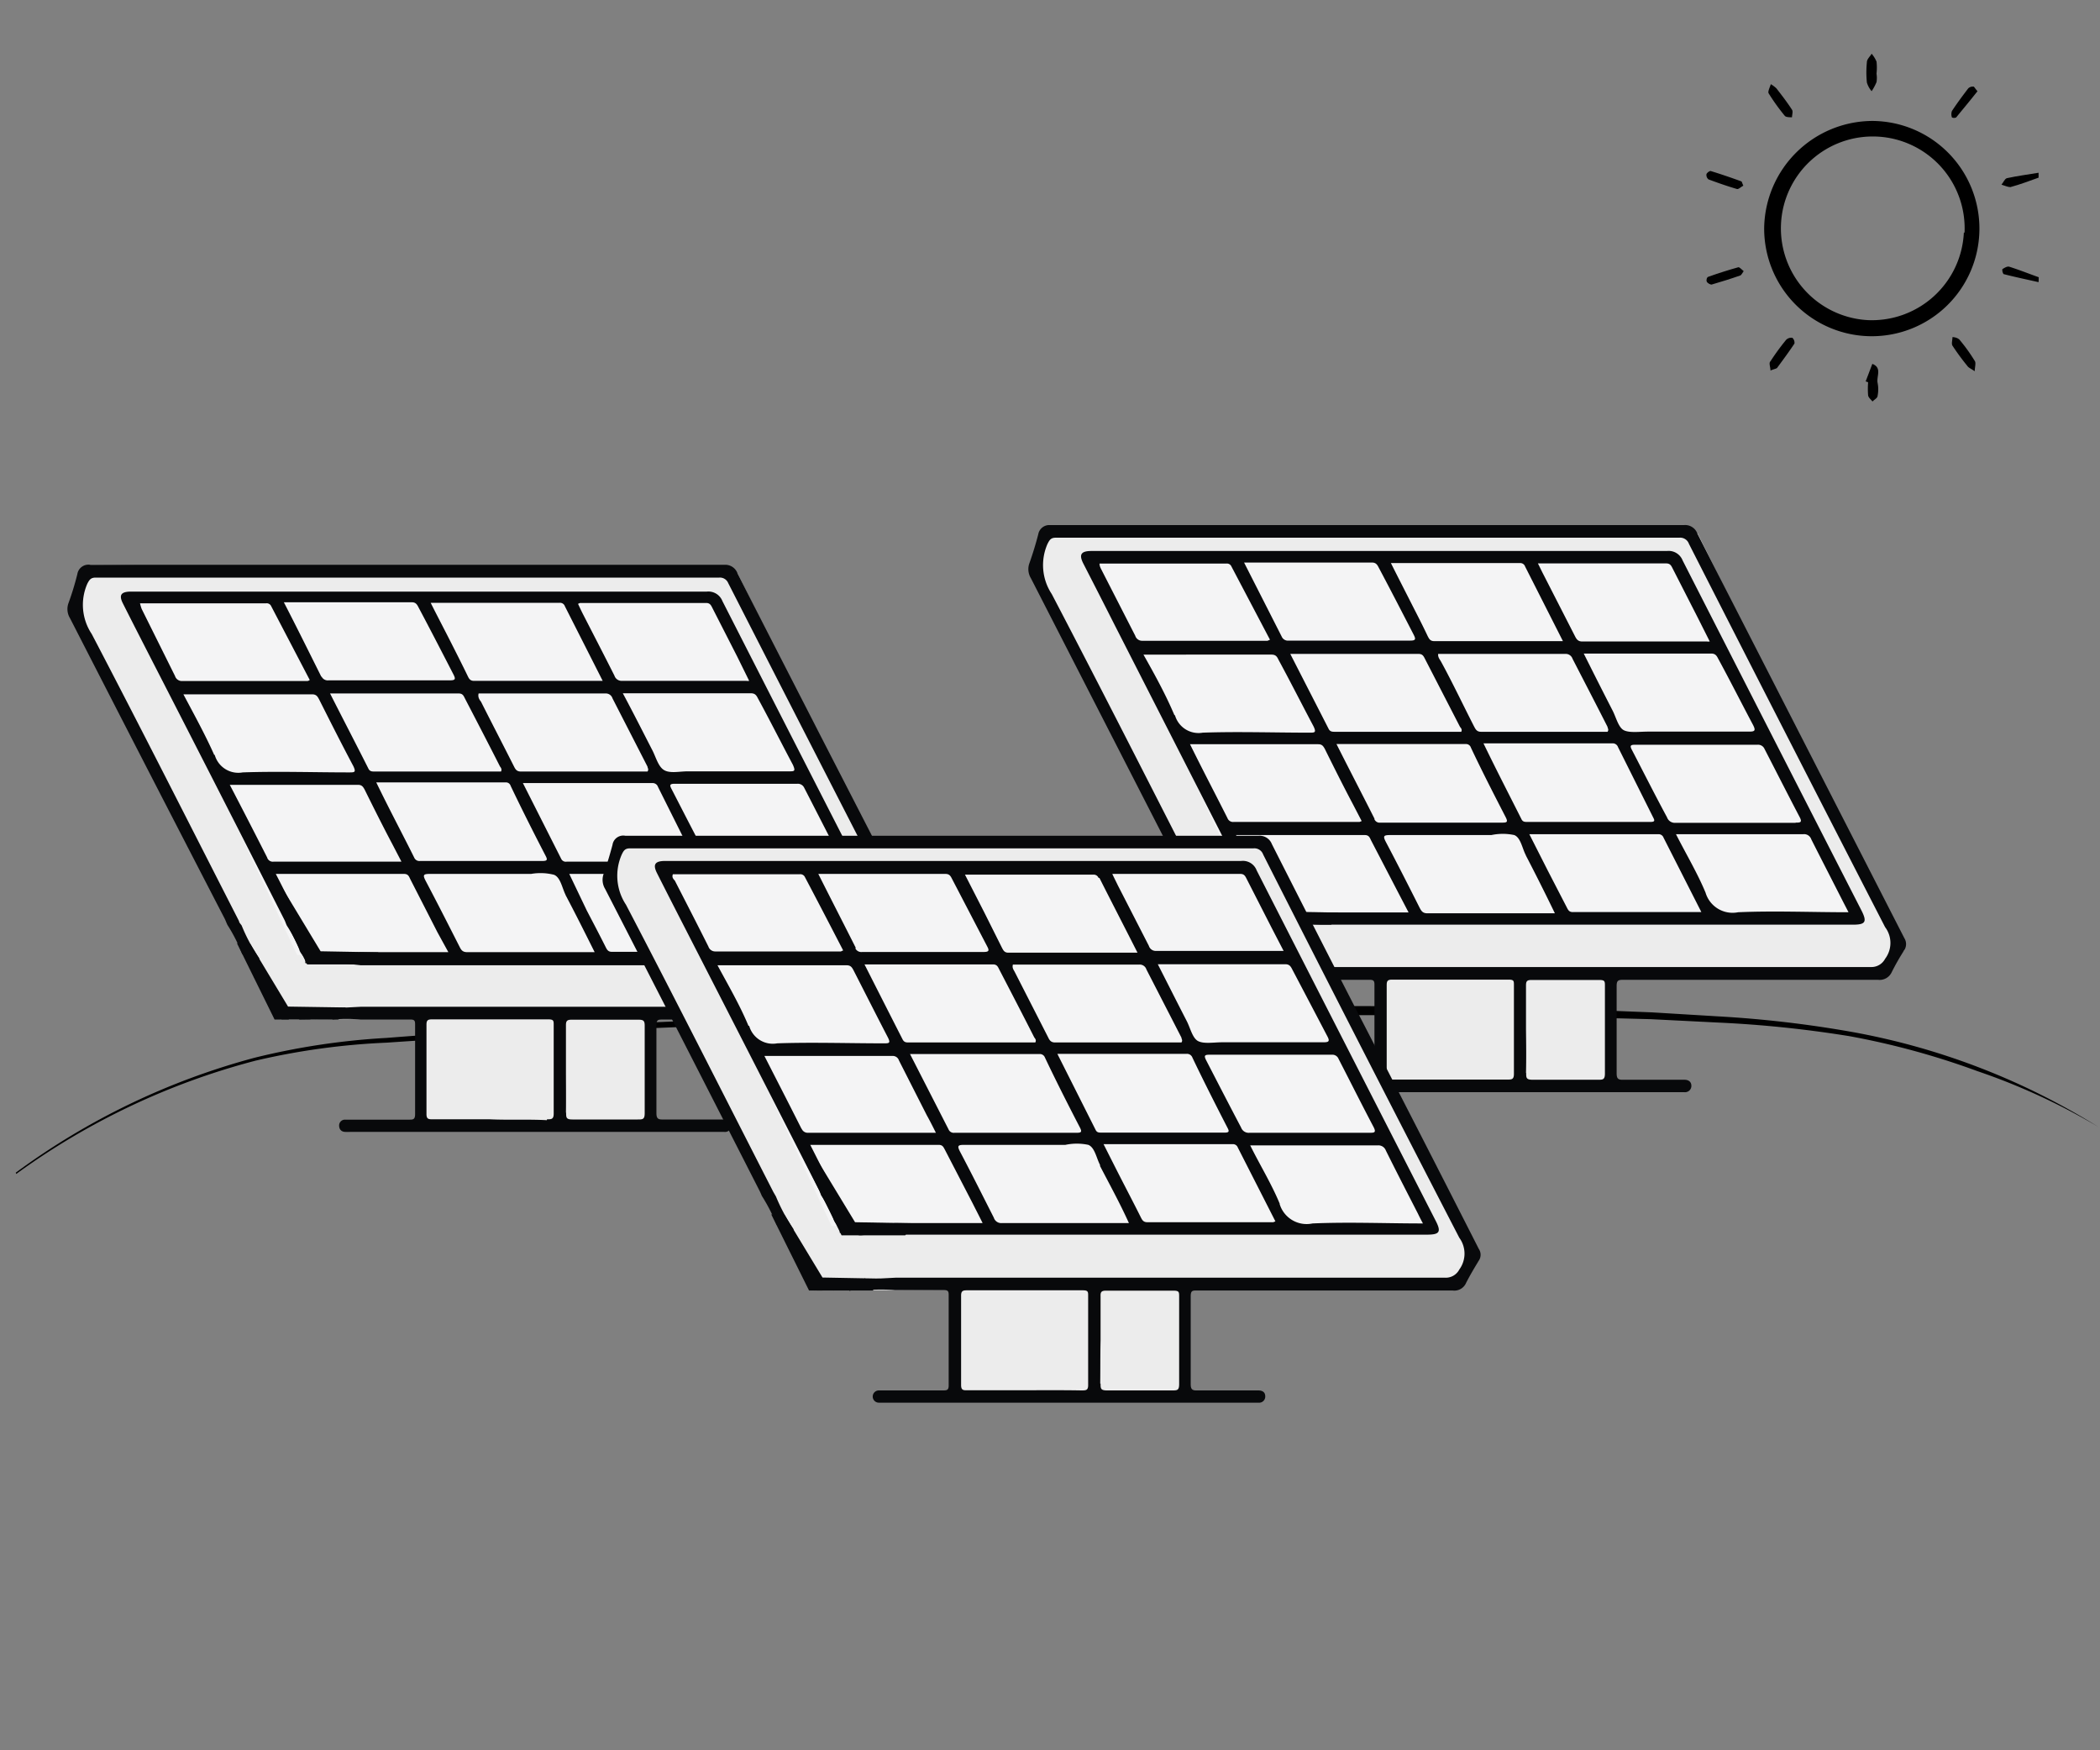 <svg id="Слой_1" data-name="Слой 1" xmlns="http://www.w3.org/2000/svg" viewBox="0 0 120 100"><rect x="0" y="0" width="120" height="100" fill="#808080" stroke="none"/><defs><style>.cls-1{fill:#ececec;}.cls-2{fill:#f4f4f5;}.cls-3{fill:#08090b;}</style></defs><path d="M.9,67a40.74,40.74,0,0,1,13.66-6.57,40.76,40.76,0,0,1,7.53-1.13c2.53-.2,5.07-.37,7.6-.51,10.14-.56,20.29-.88,30.44-1.1s20.3-.33,30.46,0l3.8.15,3.81.23a64.69,64.69,0,0,1,7.58.88,40,40,0,0,1,14.15,5.45s0,0,0,0h0A36.43,36.43,0,0,0,113,61.2a44.14,44.14,0,0,0-7.32-2,65.69,65.69,0,0,0-7.55-.78l-3.79-.19-3.81-.1C85.5,58,80.43,58,75.36,58s-10.15,0-15.23.11c-10.14.17-20.29.44-30.43,1q-3.79.2-7.59.46A40.22,40.22,0,0,0,14.6,60.6,40.74,40.74,0,0,0,.93,67.07a0,0,0,0,1,0,0A0,0,0,0,1,.9,67Z"/><rect class="cls-1" x="78.91" y="55.51" width="13.4" height="6.31"/><polygon class="cls-1" points="108.83 54.28 107.38 55.78 70.91 55.98 59.28 33.03 60.02 30 97.01 30.48 108.83 54.28"/><polygon class="cls-2" points="105.83 52.35 71.85 52.29 62.25 31.89 95.55 31.89 105.83 52.35"/><path class="cls-3" d="M74.13,55.32l1.37-.07H87.2q9.85,0,19.72,0a.88.88,0,0,0,.8-.47,1.5,1.5,0,0,0,0-1.81Q102.1,42.05,96.51,31.07a.53.53,0,0,0-.54-.35q-17.82,0-35.63,0c-.29,0-.36.12-.48.35a3,3,0,0,0,.24,2.87c2.85,5.45,5.63,10.93,8.43,16.41l.14.25a11,11,0,0,0,1,1.86.71.71,0,0,1,0,.21c-.19.66,0,1,.68,1.11.11.47.48.83.59,1.3-.18-.13-.58.12-.57-.35,0-.06-.2-.07-.2.1-.18,0-.17-.16-.23-.26a5.32,5.32,0,0,0-.55-1c0-.23.17-.41.12-.65-.09-.44-.42-.59-.8-.69a9.05,9.05,0,0,0-.85-1.67c0-.11-.09-.23-.15-.35q-4.4-8.58-8.8-17.17a1,1,0,0,1-.08-.88c.19-.54.36-1.09.5-1.64A.64.64,0,0,1,60,30q18.12,0,36.23,0a.74.74,0,0,1,.76.48c1.58,3.11,3.18,6.22,4.77,9.33l7.06,13.79a.64.64,0,0,1,0,.68,13.17,13.17,0,0,0-.72,1.26.76.76,0,0,1-.79.44H92.74c-.27,0-.36.05-.36.34,0,1.67,0,3.35,0,5,0,.27.06.38.35.37.6,0,1.2,0,1.8,0h1.72c.23,0,.4.11.4.35a.36.36,0,0,1-.4.36H74.56c-.22,0-.36-.12-.36-.34s.12-.34.34-.36h3.64c.24,0,.36,0,.36-.32,0-1.71,0-3.43,0-5.14,0-.21-.07-.26-.27-.26H75.49a9.86,9.86,0,0,0-1.63,0C74,55.78,74.18,55.59,74.13,55.32Zm12,6.36c.25,0,.38,0,.38-.33,0-1.69,0-3.38,0-5.06,0-.24,0-.32-.3-.32H79.55c-.25,0-.31.07-.31.31q0,2.55,0,5.1c0,.26.08.3.32.3h6.56Zm1.08-.38c0,.28,0,.39.37.39,1.24,0,2.49,0,3.73,0,.28,0,.4,0,.4-.36,0-1.67,0-3.34,0-5,0-.26,0-.34-.32-.34H87.51c-.25,0-.31.07-.31.31,0,.84,0,1.69,0,2.53h0C87.21,59.64,87.22,60.47,87.2,61.3Z"/><path class="cls-3" d="M73.17,55.89c-.07,0-.16-.11-.11-.19s.18-.08.28,0a.33.33,0,0,0,.42,0,.3.3,0,0,0,0-.42,2.42,2.42,0,0,1-.89.05V56C73,55.92,73.1,56,73.17,55.89Z"/><path class="cls-3" d="M72.61,56a2.26,2.26,0,0,0,0-.26c0-.17.06-.38-.23-.42s-.12.23-.2.34A3,3,0,0,0,72,56Z"/><path class="cls-3" d="M71.38,56c-.1-.17-.19-.34.15-.25a.29.29,0,0,0,.37-.1c-.2-.22-.66.17-.74-.42-.06.33,0,.59-.25.77Z"/><path class="cls-3" d="M70.41,55.51c0,.14.06.25.22.25a.25.25,0,0,0,0-.5A.2.2,0,0,0,70.41,55.51Z"/><path class="cls-3" d="M73.61,52.13l.08,0a.5.5,0,0,0,.5,0,6.28,6.28,0,0,0,1.3,0h5L79.9,51l-1.56-3c-.07-.15-.12-.29-.35-.29H70.63c.52,1,1,2,1.54,3a10,10,0,0,0,.49,1c-.09.1-.33.05-.28.26s.2.17.37.13.34,0,.4.14-.15.24-.27.26-.32.31-.57.23h0c.06-.33-.28-.49-.34-.78a7.39,7.39,0,0,0-.72-1.36c0-.1-.07-.21-.12-.31L63.68,35.68c-.59-1.17-1.19-2.34-1.79-3.51-.24-.49-.11-.68.44-.69H95.25a.86.86,0,0,1,.9.54q5.1,10,10.22,20c.33.65.23.81-.48.81H75.49l-1.35-.06a2,2,0,0,0,0-.25c0-.13,0-.2-.19-.2s-.21.07-.2.22v.25c-.17,0-.35.08-.5-.06A.62.62,0,0,0,73.61,52.13Zm2.31-10.49c.08.16.2.17.35.17H83.5c.06-.12,0-.2-.07-.28l-2-3.88c-.08-.16-.14-.29-.37-.29H73.73C74.48,38.83,75.2,40.23,75.92,41.64Zm16.22-1.06c.21.4.34,1,.67,1.15s.89.07,1.35.07h5.78c.33,0,.4-.05.24-.37-.67-1.26-1.31-2.53-2-3.8-.09-.18-.17-.29-.4-.29H90.5C91.07,38.48,91.6,39.53,92.14,40.58Zm-25,.28a1.4,1.4,0,0,0,1.59,1c2-.07,4.06,0,6.09,0,.31,0,.41,0,.24-.36-.67-1.26-1.31-2.53-2-3.8-.08-.17-.15-.3-.4-.3H65.34C66,38.57,66.61,39.68,67.11,40.86Zm3,5.88a.34.34,0,0,0,.36.22h7.19s0,0,.12-.05l-.52-1c-.53-1-1.07-2.08-1.59-3.13-.09-.16-.16-.26-.38-.26h-7.2l-.12,0C68.73,44,69.44,45.35,70.14,46.74Zm12.21-8.93C83,39,83.6,40.27,84.23,41.5c.09.17.16.31.4.31h7.23c.09-.13,0-.2,0-.28-.66-1.3-1.33-2.59-2-3.89a.41.41,0,0,0-.41-.28H82.31l-.13,0C82.16,37.56,82.28,37.68,82.35,37.81ZM102.6,47c.26,0,.41,0,.23-.33-.67-1.28-1.33-2.58-2-3.88a.4.4,0,0,0-.4-.24q-3.49,0-7,0c-.28,0-.3.07-.17.31.66,1.27,1.31,2.56,2,3.84a.47.47,0,0,0,.49.31c1.14,0,2.28,0,3.43,0h3.43Zm-24.06-.19a.32.32,0,0,0,.34.19h7c.27,0,.27-.08.17-.29-.68-1.32-1.36-2.64-2-4a.29.29,0,0,0-.29-.2H76.37C77.12,44,77.84,45.38,78.54,46.77ZM97.46,51a1.61,1.61,0,0,0,1.86,1.12c2.07-.09,4.16,0,6.31,0l-.29-.56c-.61-1.2-1.23-2.4-1.84-3.61a.43.43,0,0,0-.45-.29H95.77C96.36,48.82,97,49.89,97.46,51ZM86.94,46.8c.07.15.18.16.31.16h7.07c.27,0,.23-.1.14-.27l-2-4a.32.32,0,0,0-.32-.22c-2.43,0-4.85,0-7.37,0C85.51,44,86.23,45.39,86.94,46.8Zm8.12,1.06a.3.3,0,0,0-.29-.2H87.39l1.06,2.09,1.08,2.09c.08.16.14.28.37.27h7.19s0,0,.13,0Zm-7.87,1c-.21-.4-.29-1-.66-1.15a3.16,3.16,0,0,0-1.31,0H79.43c-.37,0-.41.06-.24.39.66,1.25,1.3,2.51,1.93,3.76.1.19.18.32.44.32,2.36,0,4.72,0,7.08,0l.21,0C88.28,51,87.74,49.93,87.19,48.87ZM97,35.26l-1.42-2.78c-.08-.16-.14-.29-.37-.29H88l-.12,0c.11.21.21.43.32.64L90,36.35c.09.18.18.3.41.3h7.12a.68.68,0,0,0,.17,0ZM70.37,32.37a.28.28,0,0,0-.3-.17H62.83l0,0c0,.15.06.25.11.35l1.93,3.77a.41.41,0,0,0,.41.29h7.15s0,0,.14-.06Zm2.87,4a.39.39,0,0,0,.41.23h6.94c.33,0,.31-.1.19-.34-.66-1.28-1.32-2.56-2-3.84-.08-.16-.16-.28-.38-.28H71.09Zm13.91-4a.29.29,0,0,0-.29-.2H79.48c.38.76.74,1.46,1.1,2.17s.68,1.32,1,2c.08.15.14.29.37.29h7.36Z"/><polygon class="cls-3" points="74.62 55.3 71.33 55.23 69.18 51.67 68.41 51.62 70.56 55.98 74.21 55.98 74.62 55.3"/><polygon class="cls-3" points="76.48 52.14 73.19 52.08 71.04 48.52 70.27 48.47 72.42 52.83 76.07 52.83 76.48 52.14"/><rect class="cls-1" x="24.04" y="57.78" width="13.4" height="6.31"/><polygon class="cls-1" points="53.96 56.55 52.51 58.05 16.05 58.25 4.41 35.31 5.16 32.27 42.14 32.75 53.96 56.55"/><polygon class="cls-2" points="50.96 54.62 16.98 54.56 7.38 34.16 40.68 34.16 50.96 54.62"/><path class="cls-3" d="M19.26,57.59l1.37-.07h11.7q9.87,0,19.72,0a.88.88,0,0,0,.8-.47,1.5,1.5,0,0,0,0-1.81q-5.66-11-11.24-21.93A.51.51,0,0,0,41.1,33H5.47c-.28,0-.36.12-.48.35a3,3,0,0,0,.25,2.87c2.85,5.45,5.62,10.93,8.42,16.41,0,.08.1.17.15.25a9.7,9.7,0,0,0,1,1.86c0,.07,0,.15,0,.21-.2.66,0,1,.67,1.11.12.47.48.83.59,1.3-.18-.13-.58.12-.57-.35,0-.06-.19-.07-.2.1-.17,0-.17-.16-.23-.26a5.91,5.91,0,0,0-.54-1c-.05-.23.16-.41.11-.65-.09-.44-.42-.59-.8-.69A9.24,9.24,0,0,0,13,52.85c-.06-.12-.1-.24-.16-.36Q8.4,43.91,4,35.32a1,1,0,0,1-.08-.88,16.26,16.26,0,0,0,.5-1.64.64.64,0,0,1,.74-.53H41.39a.74.74,0,0,1,.75.48c1.58,3.12,3.18,6.22,4.77,9.33L54,55.87a.64.64,0,0,1,0,.68,13.17,13.17,0,0,0-.72,1.26.76.76,0,0,1-.79.44H37.88c-.27,0-.37,0-.37.34,0,1.67,0,3.35,0,5,0,.27.06.38.35.37.6,0,1.2,0,1.8,0h1.72c.24,0,.4.11.4.35a.35.35,0,0,1-.4.36H20a2.25,2.25,0,0,1-.26,0c-.21,0-.35-.12-.36-.34a.33.33,0,0,1,.34-.36h3.65c.23,0,.35,0,.35-.32,0-1.71,0-3.43,0-5.14,0-.21-.06-.26-.27-.26H20.62a9.86,9.86,0,0,0-1.63,0C19.13,58.05,19.31,57.86,19.26,57.59Zm12,6.36c.25,0,.38,0,.38-.33,0-1.69,0-3.38,0-5.06,0-.23,0-.32-.3-.32H24.68c-.25,0-.31.07-.31.31q0,2.55,0,5.1c0,.26.09.3.32.3,1.1,0,2.2,0,3.3,0h0C29.08,64,30.16,63.94,31.25,64Zm1.09-.38c0,.28,0,.39.36.39,1.25,0,2.49,0,3.73,0,.28,0,.4,0,.4-.36q0-2.51,0-5c0-.26-.06-.34-.33-.34-1.29,0-2.57,0-3.86,0-.24,0-.31.07-.31.31,0,.84,0,1.69,0,2.53h0C32.34,61.91,32.35,62.74,32.34,63.57Z"/><path class="cls-3" d="M18.3,58.16c-.07,0-.15-.11-.11-.19s.18-.07.28,0a.33.33,0,0,0,.42,0,.3.3,0,0,0,0-.42,2.38,2.38,0,0,1-.88,0l0,.68C18.11,58.19,18.23,58.28,18.3,58.16Z"/><path class="cls-3" d="M17.74,58.24a2.26,2.26,0,0,0,0-.26c0-.16.06-.38-.23-.42s-.11.23-.2.34-.14.23-.22.35Z"/><path class="cls-3" d="M16.51,58.25c-.1-.17-.19-.34.15-.25a.29.29,0,0,0,.37-.1c-.2-.22-.66.17-.74-.42-.05.33,0,.59-.24.77Z"/><path class="cls-3" d="M15.54,57.78c0,.14.07.25.22.25a.23.23,0,0,0,.23-.25.23.23,0,0,0-.23-.25A.2.2,0,0,0,15.54,57.78Z"/><path class="cls-3" d="M18.74,54.4l.08,0a.5.5,0,0,0,.5,0,6.28,6.28,0,0,0,1.3,0h5L25,53.27l-1.56-3.05c-.07-.15-.12-.29-.35-.29H15.76c.52,1,1,2,1.54,3A10,10,0,0,0,17.79,54c-.09.1-.33,0-.27.26s.19.17.36.13.35,0,.4.14-.14.24-.27.26-.31.32-.57.23h0c.06-.33-.28-.49-.34-.78a8,8,0,0,0-.71-1.36c-.05-.1-.08-.21-.13-.31Q12.54,45.24,8.82,38c-.6-1.17-1.2-2.34-1.79-3.51-.25-.49-.12-.68.43-.69H40.39a.86.86,0,0,1,.89.54q5.1,10,10.22,20c.33.65.24.81-.48.81H20.62L19.28,55v-.25c0-.13,0-.2-.19-.2s-.21.08-.2.22a2.08,2.08,0,0,1,0,.25c-.17,0-.35.08-.5-.06A.62.62,0,0,0,18.74,54.4Zm2.31-10.49c.08.17.21.17.35.17h7.23c.06-.13,0-.21-.06-.29-.66-1.3-1.33-2.59-2-3.88-.08-.16-.13-.29-.36-.29H18.86C19.61,41.1,20.34,42.5,21.05,43.91Zm16.22-1.06c.21.4.34.95.68,1.15s.88.07,1.34.07h5.78c.33,0,.4,0,.24-.37-.67-1.26-1.31-2.53-2-3.8-.09-.18-.17-.29-.4-.29-2.41,0-4.82,0-7.32,0C36.2,40.75,36.73,41.8,37.27,42.85Zm-25,.28a1.4,1.4,0,0,0,1.6,1c2-.07,4.05,0,6.08,0,.31,0,.41,0,.24-.36-.67-1.26-1.31-2.53-1.95-3.8-.09-.17-.16-.3-.4-.3H10.48C11.1,40.84,11.74,42,12.24,43.13Zm3,5.88a.34.34,0,0,0,.36.22h7.2l.11,0-.52-1c-.53-1-1.07-2.08-1.59-3.13-.09-.16-.16-.26-.38-.26H13.26l-.13,0C13.86,46.24,14.57,47.62,15.27,49Zm12.21-8.93c.62,1.23,1.26,2.46,1.88,3.69.09.18.16.31.4.31H37c.09-.13,0-.2,0-.28L35,39.9a.4.4,0,0,0-.41-.28c-2.37,0-4.74,0-7.11,0l-.13,0C27.29,39.83,27.41,40,27.48,40.08Zm20.25,9.15c.26,0,.41,0,.23-.32-.67-1.29-1.33-2.59-2-3.89a.4.4,0,0,0-.4-.24h-7c-.29,0-.31.07-.18.31.66,1.28,1.31,2.56,2,3.84a.47.47,0,0,0,.49.31c1.14,0,2.29,0,3.43,0h3.43ZM23.67,49a.32.32,0,0,0,.34.19h7c.27,0,.28-.08.17-.29-.68-1.31-1.35-2.64-2-4a.28.28,0,0,0-.28-.2H21.5C22.25,46.25,23,47.65,23.67,49ZM42.6,53.3a1.6,1.6,0,0,0,1.85,1.12c2.08-.09,4.16,0,6.31,0l-.29-.56c-.61-1.2-1.23-2.4-1.84-3.61a.43.43,0,0,0-.45-.29H40.9C41.5,51.09,42.13,52.16,42.6,53.3ZM32.07,49.07a.29.29,0,0,0,.31.16h7.07c.27,0,.24-.1.15-.27l-2-4a.32.32,0,0,0-.32-.22H29.88Zm8.12,1.06a.28.28,0,0,0-.29-.2H32.53l1,2.09c.36.69.73,1.39,1.08,2.09.08.16.15.28.37.27h7.2l.12,0Zm-7.87,1c-.2-.4-.29-1-.66-1.15a3.15,3.15,0,0,0-1.31-.05c-1.93,0-3.86,0-5.79,0-.37,0-.41.06-.24.39.66,1.25,1.3,2.51,1.94,3.77.09.18.17.31.43.31h7.08l.21,0C33.41,53.26,32.88,52.2,32.32,51.14Zm9.81-13.61-1.42-2.78c-.08-.16-.14-.29-.36-.29H33.14l-.11.05c.1.21.2.43.31.64.59,1.15,1.19,2.31,1.77,3.46a.43.43,0,0,0,.41.3h7.12a.68.68,0,0,0,.17,0ZM15.5,34.64a.28.28,0,0,0-.3-.17H8s0,0,0,0,.06.25.11.35L10,38.62a.41.41,0,0,0,.41.29h7.15s.06,0,.14-.06Zm2.87,4a.39.39,0,0,0,.41.23h6.94c.33,0,.31-.1.19-.34-.66-1.28-1.32-2.56-2-3.84-.08-.16-.16-.28-.37-.28H16.22C17,35.92,17.68,37.3,18.37,38.68Zm13.91-4a.29.29,0,0,0-.29-.2H24.61c.38.76.75,1.46,1.11,2.17s.67,1.32,1,2c.07.15.14.29.36.29h7.36Z"/><polygon class="cls-3" points="19.76 57.56 16.46 57.51 14.31 53.94 13.54 53.89 15.69 58.25 19.34 58.25 19.76 57.56"/><polygon class="cls-3" points="21.62 54.41 18.32 54.35 16.17 50.79 15.4 50.74 17.55 55.1 21.2 55.1 21.62 54.41"/><rect class="cls-1" x="54.57" y="73.26" width="13.4" height="6.31"/><polygon class="cls-1" points="84.49 72.03 83.04 73.53 46.58 73.73 34.95 50.79 35.69 47.76 72.67 48.23 84.49 72.03"/><polygon class="cls-2" points="81.5 70.1 47.52 70.04 37.92 49.64 71.22 49.64 81.5 70.1"/><path class="cls-3" d="M49.8,73.07,51.16,73H62.87q9.85,0,19.72,0a.87.87,0,0,0,.8-.47,1.53,1.53,0,0,0,0-1.81Q77.75,59.82,72.18,48.82a.53.53,0,0,0-.55-.35H36c-.28,0-.36.12-.47.35a3,3,0,0,0,.24,2.87c2.85,5.45,5.62,10.94,8.42,16.41l.15.26a10.33,10.33,0,0,0,1,1.86,1.36,1.36,0,0,1,0,.2c-.2.66,0,1,.68,1.11.11.47.48.83.58,1.3-.17-.13-.58.12-.57-.35,0-.06-.19-.07-.2.1-.17,0-.16-.16-.22-.26a6.39,6.39,0,0,0-.55-1c0-.23.17-.41.12-.64-.1-.44-.43-.59-.8-.7a10,10,0,0,0-.85-1.66,3.73,3.73,0,0,0-.16-.35q-4.38-8.6-8.79-17.18a1,1,0,0,1-.08-.88c.19-.54.35-1.08.5-1.64a.62.62,0,0,1,.73-.52H71.92a.75.75,0,0,1,.76.48q2.37,4.68,4.76,9.34Q81,64.46,84.5,71.35a.6.6,0,0,1,0,.68c-.25.41-.5.83-.72,1.26a.73.73,0,0,1-.78.44H68.41c-.27,0-.37,0-.37.34,0,1.68,0,3.35,0,5,0,.27.06.38.35.37.6,0,1.2,0,1.8,0h1.71c.24,0,.4.1.4.34a.35.35,0,0,1-.39.36H50.22a.35.35,0,1,1,0-.7h3.64c.24,0,.36,0,.35-.32,0-1.72,0-3.43,0-5.15,0-.21-.06-.26-.26-.26l-2.79,0a9.74,9.74,0,0,0-1.62,0A.9.9,0,0,0,49.8,73.07Zm12,6.37c.26,0,.39,0,.38-.34,0-1.69,0-3.37,0-5.06,0-.23,0-.32-.3-.32-2.22,0-4.43,0-6.65,0-.24,0-.31.07-.31.31q0,2.55,0,5.1c0,.26.09.31.32.3,1.1,0,2.2,0,3.3,0h0C59.61,79.43,60.7,79.42,61.78,79.44Zm1.09-.39c0,.28,0,.39.37.39,1.24,0,2.48,0,3.73,0,.27,0,.39,0,.39-.36,0-1.67,0-3.34,0-5,0-.26,0-.34-.33-.34-1.28,0-2.57,0-3.85,0-.25,0-.32.07-.31.31,0,.85,0,1.69,0,2.53h0C62.87,77.39,62.88,78.22,62.87,79.05Z"/><path class="cls-3" d="M48.84,73.64c-.08,0-.16-.1-.11-.19s.17-.07.27,0a.32.32,0,0,0,.43,0,.29.29,0,0,0,0-.41,2.9,2.9,0,0,1-.88.05v.68C48.65,73.67,48.77,73.76,48.84,73.64Z"/><path class="cls-3" d="M48.28,73.72a2.09,2.09,0,0,0,0-.25c0-.17.07-.39-.22-.43s-.12.23-.2.34a2.56,2.56,0,0,0-.22.35Z"/><path class="cls-3" d="M47,73.73c-.1-.17-.18-.34.15-.25a.29.29,0,0,0,.38-.1c-.21-.22-.67.17-.75-.42,0,.34,0,.6-.24.77Z"/><path class="cls-3" d="M46.08,73.26c0,.14.06.25.21.25a.22.22,0,0,0,.23-.25.23.23,0,0,0-.23-.25C46.14,73,46.06,73.09,46.08,73.26Z"/><path class="cls-3" d="M49.27,69.88l.08,0a.49.49,0,0,0,.51,0,6.18,6.18,0,0,0,1.29,0h5c-.19-.39-.38-.75-.56-1.11L54,65.7c-.08-.14-.12-.29-.36-.29H46.3c.51,1,1,2,1.54,3a8.27,8.27,0,0,0,.48,1c-.08.1-.32,0-.27.27s.19.16.36.12.35,0,.4.14-.14.24-.26.26-.32.32-.57.23h0c.06-.34-.28-.5-.35-.78a7.64,7.64,0,0,0-.71-1.36,3.05,3.05,0,0,0-.13-.32q-3.72-7.29-7.46-14.58c-.6-1.17-1.2-2.34-1.79-3.51-.24-.48-.12-.68.43-.69H70.92a.84.84,0,0,1,.89.54q5.1,10,10.22,20c.34.65.24.81-.48.81H51.16l-1.35,0a2,2,0,0,1,0-.25c0-.14,0-.21-.19-.21s-.22.08-.21.23a2.08,2.08,0,0,1,0,.25c-.16,0-.34.07-.49-.07A.61.61,0,0,0,49.27,69.88Zm2.31-10.49c.09.17.21.17.36.17h7.22c.07-.13,0-.21-.06-.29-.66-1.3-1.33-2.59-2-3.88-.08-.16-.13-.29-.36-.29H49.4C50.15,56.58,50.87,58,51.58,59.39Zm16.23-1.06c.21.4.33,1,.67,1.16s.89.06,1.34.06h5.79c.32,0,.4-.05.23-.36q-1-1.91-2-3.81c-.09-.18-.17-.29-.4-.29H66.16C66.74,56.23,67.27,57.28,67.81,58.33Zm-25,.28a1.4,1.4,0,0,0,1.6,1c2-.07,4.06,0,6.09,0,.3,0,.41,0,.23-.35-.66-1.27-1.3-2.54-1.95-3.81-.09-.17-.16-.3-.4-.3H41C41.63,56.32,42.28,57.43,42.77,58.61Zm3,5.88a.37.37,0,0,0,.36.23h7.2l.11,0c-.17-.34-.34-.68-.52-1l-1.59-3.13a.37.37,0,0,0-.37-.26h-7.2l-.12,0C44.39,61.72,45.1,63.1,45.8,64.49ZM58,55.56l1.89,3.7c.08.17.16.3.4.3h7.22c.09-.12,0-.2,0-.28l-2-3.89a.4.4,0,0,0-.41-.28H58l-.12,0C57.82,55.31,57.94,55.43,58,55.56Zm20.25,9.16c.27,0,.41,0,.24-.33-.68-1.29-1.33-2.59-2-3.89a.38.38,0,0,0-.39-.24q-3.5,0-7,0c-.28,0-.3.07-.18.31.66,1.28,1.32,2.56,2,3.85a.46.46,0,0,0,.48.3c1.15,0,2.29,0,3.43,0h3.43Zm-24.05-.2a.32.32,0,0,0,.34.2q3.51,0,7,0c.28,0,.28-.08.17-.3-.68-1.31-1.35-2.63-2-4a.31.31,0,0,0-.29-.2H52Zm18.92,4.26A1.61,1.61,0,0,0,75,69.9c2.08-.09,4.16,0,6.31,0-.11-.21-.2-.38-.28-.55-.62-1.21-1.24-2.41-1.84-3.62a.45.45,0,0,0-.46-.29H71.44C72,66.57,72.66,67.64,73.13,68.78ZM62.61,64.56c.07.14.17.15.31.15H70c.27,0,.23-.11.14-.28-.68-1.32-1.35-2.64-2-4a.33.33,0,0,0-.33-.22H60.42Zm8.12,1a.29.29,0,0,0-.29-.19H63.06c.37.73.71,1.41,1.06,2.09s.72,1.39,1.07,2.09c.08.16.15.28.37.28h7.2l.12-.05Zm-7.87,1c-.21-.4-.3-1-.67-1.15a3.14,3.14,0,0,0-1.31,0c-1.93,0-3.86,0-5.79,0-.36,0-.4.06-.23.39.66,1.25,1.29,2.51,1.93,3.77a.44.44,0,0,0,.44.31H64.3l.21,0C64,68.75,63.41,67.68,62.86,66.62ZM72.66,53l-1.42-2.78c-.08-.16-.14-.29-.36-.29h-7.2s0,0-.12,0c.1.22.21.43.31.64l1.78,3.47a.41.41,0,0,0,.41.29h7.12l.17,0ZM46,50.12a.29.29,0,0,0-.31-.17l-7.24,0h0c-.06.15,0,.25.11.36.64,1.25,1.29,2.51,1.92,3.77a.41.41,0,0,0,.41.28h7.16l.13-.06C47.46,52.91,46.74,51.52,46,50.12Zm2.87,4.05a.38.38,0,0,0,.4.22h6.94c.33,0,.32-.1.19-.34l-2-3.84c-.08-.16-.15-.28-.37-.28H46.76C47.5,51.4,48.21,52.78,48.91,54.17Zm13.91-4a.3.3,0,0,0-.29-.2H55.14l1.11,2.17,1,2c.08.15.14.29.37.29H65C64.24,52.93,63.52,51.54,62.82,50.15Z"/><polygon class="cls-3" points="50.29 73.05 47 72.99 44.84 69.42 44.07 69.38 46.23 73.73 49.88 73.73 50.29 73.05"/><polygon class="cls-3" points="52.15 69.89 48.86 69.83 46.7 66.27 45.93 66.22 48.09 70.58 51.73 70.58 52.15 69.89"/><path d="M116.49,10.15c-.53.19-1.06.39-1.61.54-.15,0-.34-.09-.51-.14.11-.13.19-.34.31-.37.6-.13,1.21-.21,1.81-.31Z"/><path d="M116.49,16.12c-.67-.15-1.34-.29-2-.46a.41.41,0,0,1-.07-.28c.12-.08.29-.18.4-.14.57.18,1.12.4,1.68.6Z"/><path d="M107,6.91A6.15,6.15,0,1,1,100.81,13,6.21,6.21,0,0,1,107,6.91Zm5.26,6.38a5.25,5.25,0,1,0-5.52,5A5.26,5.26,0,0,0,112.22,13.29Z"/><path d="M113,5.21c-.41.52-.81,1-1.22,1.5a.29.29,0,0,1-.24,0,.54.54,0,0,1,0-.37c.29-.44.61-.87.93-1.29a.37.37,0,0,1,.3-.1C112.8,4.93,112.86,5.06,113,5.21Z"/><path d="M101.19,4.81a1.66,1.66,0,0,1,.32.24c.31.4.62.8.89,1.22.07.1,0,.29,0,.43-.14,0-.34,0-.41-.08a11.88,11.88,0,0,1-.92-1.28C101,5.25,101.13,5,101.19,4.81Z"/><path d="M101.17,21.17c0-.21-.11-.42,0-.53a13.35,13.35,0,0,1,.9-1.23.42.42,0,0,1,.35-.11.38.38,0,0,1,.12.33c-.32.48-.66.94-1,1.4C101.45,21.08,101.36,21.09,101.17,21.17Z"/><path d="M99.62,10.61c-.13.06-.27.21-.36.19-.55-.16-1.09-.35-1.63-.55a.32.32,0,0,1-.12-.28c0-.08.18-.21.24-.2.59.18,1.17.38,1.75.59C99.54,10.37,99.55,10.47,99.62,10.61Z"/><path d="M112.84,21.21c-.23-.16-.35-.2-.41-.29a14.07,14.07,0,0,1-.86-1.17c-.07-.11,0-.32,0-.49.14,0,.33.06.41.16a9.8,9.8,0,0,1,.85,1.18C112.93,20.72,112.85,20.93,112.84,21.21Z"/><path d="M99.64,15.49c-.09.12-.13.23-.2.25-.54.19-1.09.36-1.64.52-.07,0-.23-.08-.27-.17s0-.26.1-.28c.56-.2,1.13-.38,1.7-.54C99.4,15.25,99.52,15.4,99.64,15.49Z"/><path d="M107.23,4.21a1.54,1.54,0,0,1,0,.48,2.92,2.92,0,0,1-.28.52,1.4,1.4,0,0,1-.27-.49,5.72,5.72,0,0,1,0-1.17c0-.17.18-.32.27-.48a1.67,1.67,0,0,1,.28.45A3.17,3.17,0,0,1,107.23,4.21Z"/><path d="M106.61,21.79l.38-1c.57.22.23.71.3,1.08a1.89,1.89,0,0,1,0,.75c0,.12-.19.21-.29.32-.09-.12-.23-.22-.25-.35a4.68,4.68,0,0,1,0-.75Z"/></svg>